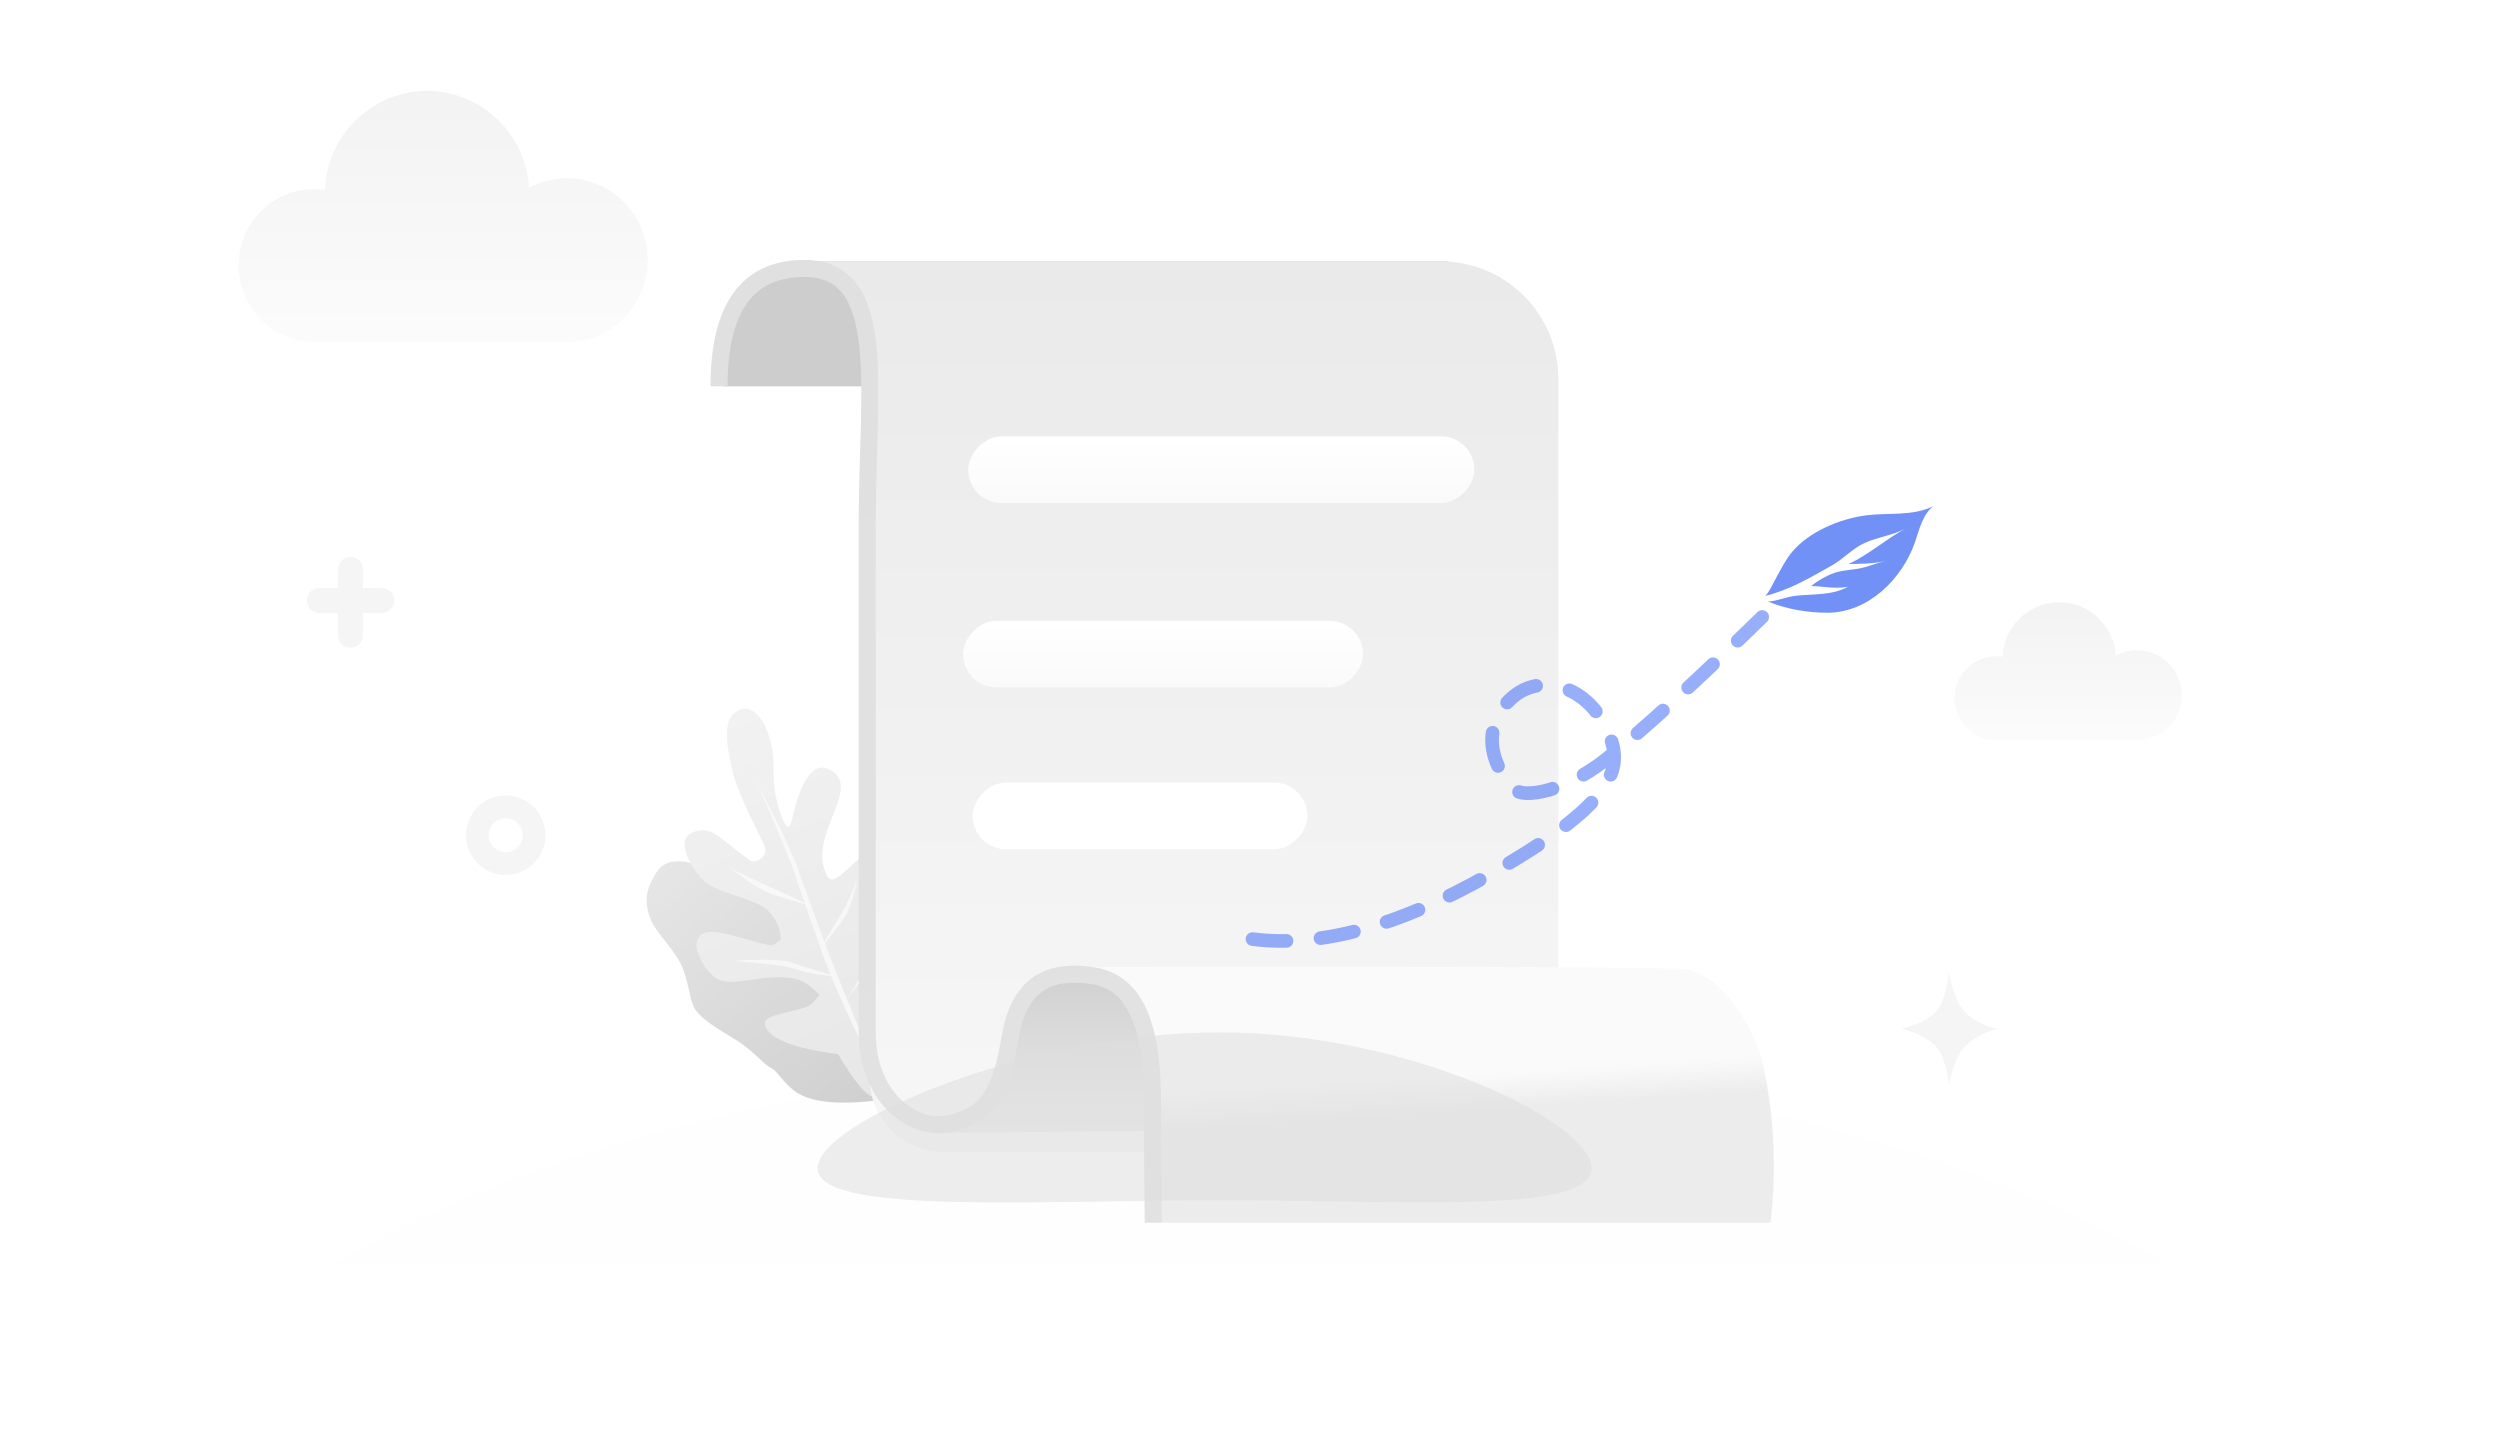 <?xml version="1.0" encoding="UTF-8"?>
<svg width="220px" height="128px" viewBox="0 0 220 128" version="1.1" xmlns="http://www.w3.org/2000/svg" xmlns:xlink="http://www.w3.org/1999/xlink">
    <title>试题库-缺省图-大于300</title>
    <defs>
        <rect id="path-1" x="0" y="0" width="220" height="128"></rect>
        <linearGradient x1="50%" y1="36.118%" x2="50%" y2="0%" id="linearGradient-3">
            <stop stop-color="#FDFDFD" offset="0%"></stop>
            <stop stop-color="#DFE0E3" offset="100%"></stop>
            <stop stop-color="#CDCDCD" offset="100%"></stop>
        </linearGradient>
        <linearGradient x1="42.372%" y1="0%" x2="42.372%" y2="127.48%" id="linearGradient-4">
            <stop stop-color="#D9D9D9" offset="0%"></stop>
            <stop stop-color="#FDFDFD" offset="100%"></stop>
        </linearGradient>
        <linearGradient x1="42.372%" y1="0%" x2="42.372%" y2="127.48%" id="linearGradient-5">
            <stop stop-color="#D9D9D9" offset="0%"></stop>
            <stop stop-color="#FDFDFD" offset="100%"></stop>
        </linearGradient>
        <linearGradient x1="50%" y1="96.383%" x2="44.212%" y2="-2.27373675e-11%" id="linearGradient-6">
            <stop stop-color="#ADADAD" offset="0%"></stop>
            <stop stop-color="#D4D4D4" offset="100%"></stop>
        </linearGradient>
        <linearGradient x1="68.451%" y1="136.188%" x2="39.301%" y2="-30.101%" id="linearGradient-7">
            <stop stop-color="#D9D9D9" offset="0%"></stop>
            <stop stop-color="#E8E8E8" offset="24.15%"></stop>
            <stop stop-color="#F5F5F5" offset="100%"></stop>
        </linearGradient>
        <linearGradient x1="50%" y1="0%" x2="50%" y2="100%" id="linearGradient-8">
            <stop stop-color="#EAEAEA" offset="0%"></stop>
            <stop stop-color="#F7F7F7" offset="100%"></stop>
        </linearGradient>
        <linearGradient x1="50%" y1="0%" x2="50%" y2="100%" id="linearGradient-9">
            <stop stop-color="#FFFFFF" offset="0%"></stop>
            <stop stop-color="#FAFAFA" offset="100%"></stop>
        </linearGradient>
        <linearGradient x1="50%" y1="0%" x2="50%" y2="100%" id="linearGradient-10">
            <stop stop-color="#FFFFFF" offset="0%"></stop>
            <stop stop-color="#FAFAFA" offset="100%"></stop>
        </linearGradient>
        <linearGradient x1="50%" y1="0%" x2="50%" y2="100%" id="linearGradient-11">
            <stop stop-color="#FFFFFF" offset="0%"></stop>
            <stop stop-color="#FFFFFF" offset="100%"></stop>
        </linearGradient>
        <linearGradient x1="17.454%" y1="100%" x2="17.454%" y2="5.974%" id="linearGradient-12">
            <stop stop-color="#EAEAEA" offset="0%"></stop>
            <stop stop-color="#D1D1D1" offset="100%"></stop>
        </linearGradient>
        <linearGradient x1="51.714%" y1="43.408%" x2="54.058%" y2="56.592%" id="linearGradient-13">
            <stop stop-color="#FAFAFA" offset="0%"></stop>
            <stop stop-color="#ECECEC" offset="100%"></stop>
        </linearGradient>
        <linearGradient x1="50%" y1="0%" x2="45.363%" y2="101.014%" id="linearGradient-14">
            <stop stop-color="#E0E0E0" offset="0%"></stop>
            <stop stop-color="#E2E2E2" offset="100%"></stop>
        </linearGradient>
        <filter x="-40.6%" y="-184.7%" width="181.2%" height="469.5%" filterUnits="objectBoundingBox" id="filter-15">
            <feGaussianBlur stdDeviation="9.216" in="SourceGraphic"></feGaussianBlur>
        </filter>
    </defs>
    <g id="规范文件" stroke="none" stroke-width="1" fill="none" fill-rule="evenodd">
        <g id="运营图" transform="translate(-460, -722)">
            <g id="椭圆形-+-编组-26蒙版" transform="translate(460, 722)">
                <mask id="mask-2" fill="white">
                    <use xlink:href="#path-1"></use>
                </mask>
                <g id="蒙版"></g>
                <path d="M213,141.083 C213,114.528 166.885,93 110,93 C53.115,93 7,114.528 7,141.083 C7,167.639 213,167.639 213,141.083 Z" id="椭圆形" fill="url(#linearGradient-3)" opacity="0.199" mask="url(#mask-2)"></path>
                <g id="编组-35" mask="url(#mask-2)">
                    <g transform="translate(7, 93)"></g>
                </g>
                <g id="编组-37" mask="url(#mask-2)">
                    <g transform="translate(21, 8)" id="编组-26">
                        <path d="M147,79 C148.415,79.979 149.607,80.469 150.576,80.469 C151.546,80.469 152.531,80.155 153.531,79.526 C152.926,80.607 152.624,81.604 152.624,82.516 C152.624,83.428 153.083,84.589 154,86 C152.681,84.956 151.583,84.434 150.706,84.434 C149.829,84.434 148.785,84.771 147.574,85.445 C148.297,84.287 148.658,83.267 148.658,82.387 C148.658,81.506 148.106,80.377 147,79 Z" id="矩形" fill="#F5F5F5" fill-rule="nonzero" transform="translate(150.5, 82.5) rotate(45) translate(-150.5, -82.5) "></path>
                        <path d="M9.844,41 C10.41,41 10.876,41.428 10.936,41.979 L10.943,42.098 L10.942,43.745 L12.59,43.746 C13.197,43.746 13.688,44.238 13.688,44.844 C13.688,45.41 13.26,45.876 12.71,45.936 L12.59,45.943 L10.942,45.942 L10.943,47.902 C10.943,48.508 10.451,49 9.844,49 C9.278,49 8.812,48.572 8.752,48.021 L8.746,47.902 L8.745,45.942 L7.098,45.943 C6.492,45.943 6,45.451 6,44.844 C6,44.278 6.428,43.812 6.979,43.752 L7.098,43.746 L8.745,43.745 L8.746,42.098 C8.746,41.492 9.238,41 9.844,41 Z" id="形状结合" fill="#F5F5F5" fill-rule="nonzero"></path>
                        <path d="M23.5,62 C25.433,62 27,63.567 27,65.5 C27,67.433 25.433,69 23.5,69 C21.567,69 20,67.433 20,65.5 C20,63.567 21.567,62 23.5,62 Z M23.5,64 C22.672,64 22,64.672 22,65.5 C22,66.328 22.672,67 23.5,67 C24.328,67 25,66.328 25,65.5 C25,64.672 24.328,64 23.5,64 Z" id="椭圆形" fill="#F5F5F5" fill-rule="nonzero"></path>
                        <path d="M16.579,0 C21.351,0 25.255,3.765 25.56,8.525 C26.554,7.988 27.689,7.684 28.895,7.684 C32.819,7.684 36,10.909 36,14.887 C36,18.704 33.072,21.828 29.369,22.075 L29.368,22.091 L6.632,22.091 L6.413,22.087 C2.851,21.97 0,19.007 0,15.368 C0,11.654 2.969,8.644 6.632,8.644 C6.957,8.644 7.276,8.668 7.589,8.714 C7.8,3.865 11.744,0 16.579,0 Z" id="路径" fill="url(#linearGradient-4)" opacity="0.32"></path>
                        <path d="M160.211,45 C162.862,45 165.032,47.07 165.2,49.688 C165.751,49.391 166.382,49.224 167.053,49.224 C169.233,49.224 171,50.996 171,53.183 C171,55.281 169.373,56.998 167.316,57.134 L167.316,57.143 L154.684,57.143 L154.489,57.138 C152.545,57.036 151,55.422 151,53.447 C151,51.406 152.649,49.752 154.684,49.752 C154.865,49.752 155.043,49.765 155.216,49.79 C155.333,47.125 157.524,45 160.211,45 Z" id="形状结合" fill="url(#linearGradient-5)" opacity="0.32"></path>
                    </g>
                </g>
                <g id="编组-56备份" mask="url(#mask-2)">
                    <g transform="translate(54, 23)">
                        <g id="编组-55" stroke-width="1" fill="none">
                            <g id="编组-23" transform="translate(-0, 34.942)">
                                <path d="M16.657,42.454 C12.964,40.674 10.829,38.947 10.249,37.274 C9.812,36.01 10.004,35.04 9.653,34.405 C9.305,33.776 9.371,33.092 8.738,31.281 C8.33,30.114 7.12,28.119 7.024,26.57 C6.954,25.422 8.26,23.711 8.26,21.699 C8.26,19.687 7.93,18.783 8.26,17.437 C8.719,15.563 10.03,14.925 10.99,14.516 C13.466,13.46 15.523,17.788 16.645,19.806 C17.767,21.824 19.302,21.831 20.034,23.602 C20.765,25.373 20.396,28.128 20.694,29.705 C20.991,31.281 21.663,32.598 21.72,34.668 C21.758,36.048 21.515,38.004 20.991,40.535 L16.657,42.454 Z" id="路径-30" fill="url(#linearGradient-6)" opacity="0.578" transform="translate(14.373, 28.404) rotate(-34) translate(-14.373, -28.404) "></path>
                                <g id="编组-25" transform="translate(16.647, 21.754) rotate(8) translate(-16.647, -21.754) translate(2.647, 1.754)">
                                    <path d="M15.904,33.32 C12.039,32.471 9.983,31.443 9.736,30.238 C9.552,29.339 11.389,29.384 13.325,28.989 C13.766,28.899 14.23,28.563 14.719,27.981 C13.973,27.033 13.226,26.477 12.475,26.312 C9.85,25.735 7.829,26.495 6.349,26.022 C5.05,25.607 4.097,23.204 4.363,22.445 C4.979,20.697 7.315,22.119 10.652,23.223 C10.963,23.326 11.339,23.186 11.78,22.803 C11.771,21.603 11.395,20.663 10.652,19.982 C9.539,18.961 6.257,18.199 5.256,16.867 C4.255,15.536 3.351,13.226 4.835,12.771 C6.585,12.235 7.006,13.365 9.736,15.715 C9.962,15.91 11.405,15.639 11.038,14.487 C10.671,13.335 9.12,9.777 8.827,7.731 C8.581,6.016 8.263,3.495 9.37,2.662 C10.846,1.553 12.205,3.213 12.475,6.087 C12.647,7.907 11.971,9.111 12.792,12.12 C13.06,13.103 13.335,13.25 13.618,12.559 C14.763,8.886 16.007,7.469 17.352,8.309 C20.264,10.129 14.709,13.96 16.336,17.649 C17.011,19.179 19.755,14.559 21.356,16.416 C22.957,18.273 19.201,22.16 19.201,24.523 C19.201,26.099 19.518,26.599 20.151,26.022 C21.9,24.903 23.029,24.903 23.539,26.022 C23.831,26.661 23.37,27.967 22.357,29.586 C21.927,30.272 20.897,30.717 20.597,31.674 C20.264,32.734 21.645,32.734 21.035,34.508 C20.424,36.281 19.522,37.523 18.64,37.319 C18.051,37.183 17.139,35.85 15.904,33.32 Z" id="路径-26" fill="url(#linearGradient-7)" transform="translate(13.839, 19.828) rotate(-13) translate(-13.839, -19.828) "></path>
                                    <path d="M13.987,16.184 C14.995,20.041 15.776,22.92 16.329,24.822 C17.241,27.956 19.242,34.115 19.095,34.115 C18.948,34.115 16.63,27.989 15.767,24.822 C15.252,22.928 14.53,20.071 13.602,16.25 C12.547,12.812 11.694,9.979 10.797,7.993 L10.713,7.809 C12.167,11.018 13.258,13.81 13.987,16.184 Z" id="路径-27" fill="#FFFFFF" fill-rule="nonzero" opacity="0.6" transform="translate(14.908, 20.962) rotate(-13) translate(-14.908, -20.962) "></path>
                                    <path d="M10.772,18.736 C11.733,19.251 14.086,20.606 13.971,20.606 C13.856,20.606 11.388,19.689 10.488,19.175 C9.888,18.832 8.915,18.062 7.569,16.866 C9.064,17.77 10.131,18.393 10.772,18.736 Z" id="路径-27" fill="#FFFFFF" fill-rule="nonzero" opacity="0.6" transform="translate(10.772, 18.736) rotate(-13) translate(-10.772, -18.736) "></path>
                                    <path d="M13.947,26.351 C15.056,26.747 17.046,28.073 16.931,28.073 C16.817,28.073 14.652,27.056 13.449,26.641 C12.647,26.365 11.235,25.267 9.214,23.348 C11.63,25.085 13.207,26.086 13.947,26.351 Z" id="路径-27备份" fill="#FFFFFF" fill-rule="nonzero" opacity="0.6" transform="translate(13.075, 25.71) scale(1, -1) rotate(-32) translate(-13.075, -25.71) "></path>
                                    <path d="M21.619,25.636 C22.112,25.872 22.9,26.172 23.983,26.537 C21.822,26.072 20.461,25.615 19.901,25.167 C19.555,24.889 18.926,24.354 18.016,23.561 C18.932,24.245 19.57,24.695 19.932,24.912 C20.841,25.457 21.341,25.503 21.619,25.636 Z" id="路径-27备份" fill="#FFFFFF" fill-rule="nonzero" opacity="0.6" transform="translate(21, 25.049) scale(-1, 1) rotate(-154) translate(-21, -25.049) "></path>
                                    <path d="M17.191,20.257 C17.86,21.118 19.218,22.886 19.113,22.839 C19.008,22.792 17.424,21.262 16.811,20.426 C16.403,19.869 15.967,18.857 15.506,17.391 C16.184,18.728 16.745,19.683 17.191,20.257 Z" id="路径-27" fill="#FFFFFF" fill-rule="nonzero" opacity="0.6" transform="translate(17.312, 20.115) scale(-1, 1) rotate(14) translate(-17.312, -20.115) "></path>
                                </g>
                            </g>
                            <path d="M18.041,0 L73.63,0 L73.63,0 C73.221,7.51254494e-17 72.89,0.332 72.89,0.74 L72.89,11 L72.89,11 L9.63,11 L9.63,8.411 C9.63,3.766 13.396,8.53274537e-16 18.041,0 Z" id="矩形备份" fill="#CDCDCD"></path>
                            <g id="编组-18" transform="translate(53.837, 39.5) scale(-1, 1) translate(-53.837, -39.5) translate(16.337, -0)">
                                <path d="M18.553,-2.77111667e-13 L74.201,-2.77111667e-13 L74.201,-2.77111667e-13 C71.218,-2.76563584e-13 68.799,2.419 68.799,5.402 L68.799,71.894 C68.799,75.468 65.902,78.364 62.329,78.364 L21.201,78.364 C14.022,78.364 8.201,72.544 8.201,65.364 L8.201,10.351 C8.201,4.634 12.836,-2.72508769e-13 18.553,-2.77111667e-13 Z" id="矩形" fill="url(#linearGradient-8)"></path>
                                <rect id="矩形" fill="url(#linearGradient-9)" x="15.59" y="15.4" width="44.543" height="5.867" rx="2.933"></rect>
                                <rect id="矩形备份-8" fill="url(#linearGradient-10)" x="25.386" y="31.633" width="35.203" height="5.867" rx="2.933"></rect>
                                <rect id="矩形备份-9" fill="url(#linearGradient-11)" x="30.285" y="45.867" width="29.456" height="5.867" rx="2.933"></rect>
                            </g>
                            <path d="M36.343,64.053 C38.111,62.105 54.855,62.56 86.575,65.419 C86.23,65.419 85.951,65.699 85.951,66.044 L85.951,76.152 L85.951,76.152 L28.741,76.696 C29.87,76.01 33.446,74.564 34.144,72.453 C34.689,70.805 34.681,68.801 34.975,67.136 C35.203,65.847 35.67,64.794 36.343,64.053 Z" id="矩形备份" fill="url(#linearGradient-12)"></path>
                            <g id="编组-16" transform="translate(108.667, 25.715) scale(-1, 1) rotate(38) translate(-108.667, -25.715) translate(99.069, 16.138)" fill="#7291F7" fill-rule="nonzero">
                                <g id="shuyec" transform="translate(9.598, 9.577) scale(-1, 1) rotate(69) translate(-9.598, -9.577) translate(2.195, 2.138)">
                                    <path d="M1.369,13.049 C1.57,12.935 1.85,11.307 1.916,11.033 C2.102,10.253 2.245,9.457 2.57,8.718 C3.523,6.535 5.843,4.692 7.985,3.768 C9.759,3.003 11.985,2.725 13.437,1.354 C12.718,2.337 12.814,3.716 12.75,4.869 C12.563,8.291 10.511,11.96 7.059,12.953 C5.39,13.433 3.504,13.647 1.767,13.451 C2.6,13.134 3.165,12.621 3.971,12.287 C5.406,11.692 6.991,11.413 8.169,10.257 C7.138,10.766 6.113,10.81 5.034,11.087 C5.472,10.455 6.249,9.654 6.926,9.253 C7.402,8.972 8.055,8.74 8.572,8.491 C9.345,8.119 10.055,7.525 10.719,7.158 C9.794,7.691 8.688,8.013 7.669,8.319 C9.177,7.006 10.2,5.324 11.61,3.946 C10.751,4.788 9.448,5.358 8.534,6.131 C7.595,6.925 7.132,7.993 6.25,8.885 C4.715,10.436 3.28,11.964 1.369,13.049 Z" id="路径" transform="translate(7.403, 7.439) rotate(-15) translate(-7.403, -7.439) "></path>
                                </g>
                            </g>
                            <path d="M40.072,62.089 C42.564,62.204 44.527,63.956 45.962,67.344 C47.396,70.733 47.819,76.482 47.23,84.592 L101.801,84.592 C102.344,79.927 102.14,75.353 101.189,70.869 C100.47,67.478 97.333,62.347 93.862,62.252 C87.919,62.09 69.989,62.036 40.072,62.089 Z" id="路径-23" fill="url(#linearGradient-13)"></path>
                            <path d="M47.485,11 C47.485,4.081 44.983,0.621 39.98,0.621 C32.475,0.621 34.444,11.256 34.444,22.971 C34.444,34.685 34.444,61.615 34.444,67.809 C34.444,74.003 29.957,76.678 26.992,75.832 C24.402,75.093 22.819,74.063 21.869,68.305 C21.143,63.904 18.778,62.193 14.532,62.869 C10.285,63.544 9.337,68.495 9.337,74.063 C9.337,77.776 9.316,81.285 9.273,84.592" id="路径-7" stroke="url(#linearGradient-14)" stroke-width="1.5" transform="translate(28.379, 42.606) scale(-1, 1) translate(-28.379, -42.606) "></path>
                            <path d="M56.22,59.64 C62.124,60.402 69.057,58.518 77.02,53.99 C88.963,47.198 88.963,44.22 87.22,40.823 C85.477,37.427 81.802,36.315 79.354,38.165 C76.906,40.015 76.4,43.409 79.22,46.426 C80.084,47.35 83.792,46.594 87.22,43.908 C90.38,41.432 95.213,37.019 101.72,30.667" id="路径-6" stroke="#597EF7" stroke-width="1.2" opacity="0.623" stroke-linecap="round" stroke-linejoin="round" stroke-dasharray="3"></path>
                        </g>
                        <path d="M53.313,82.632 C69.935,82.632 86.054,83.887 86.054,79.805 C86.054,75.722 69.935,67.848 53.313,67.848 C36.692,67.848 17.954,75.722 17.954,79.805 C17.954,83.887 36.692,82.632 53.313,82.632 Z" id="椭圆形" fill-opacity="0.541" fill="#DDDDDF" filter="url(#filter-15)"></path>
                    </g>
                </g>
            </g>
        </g>
    </g>
</svg>